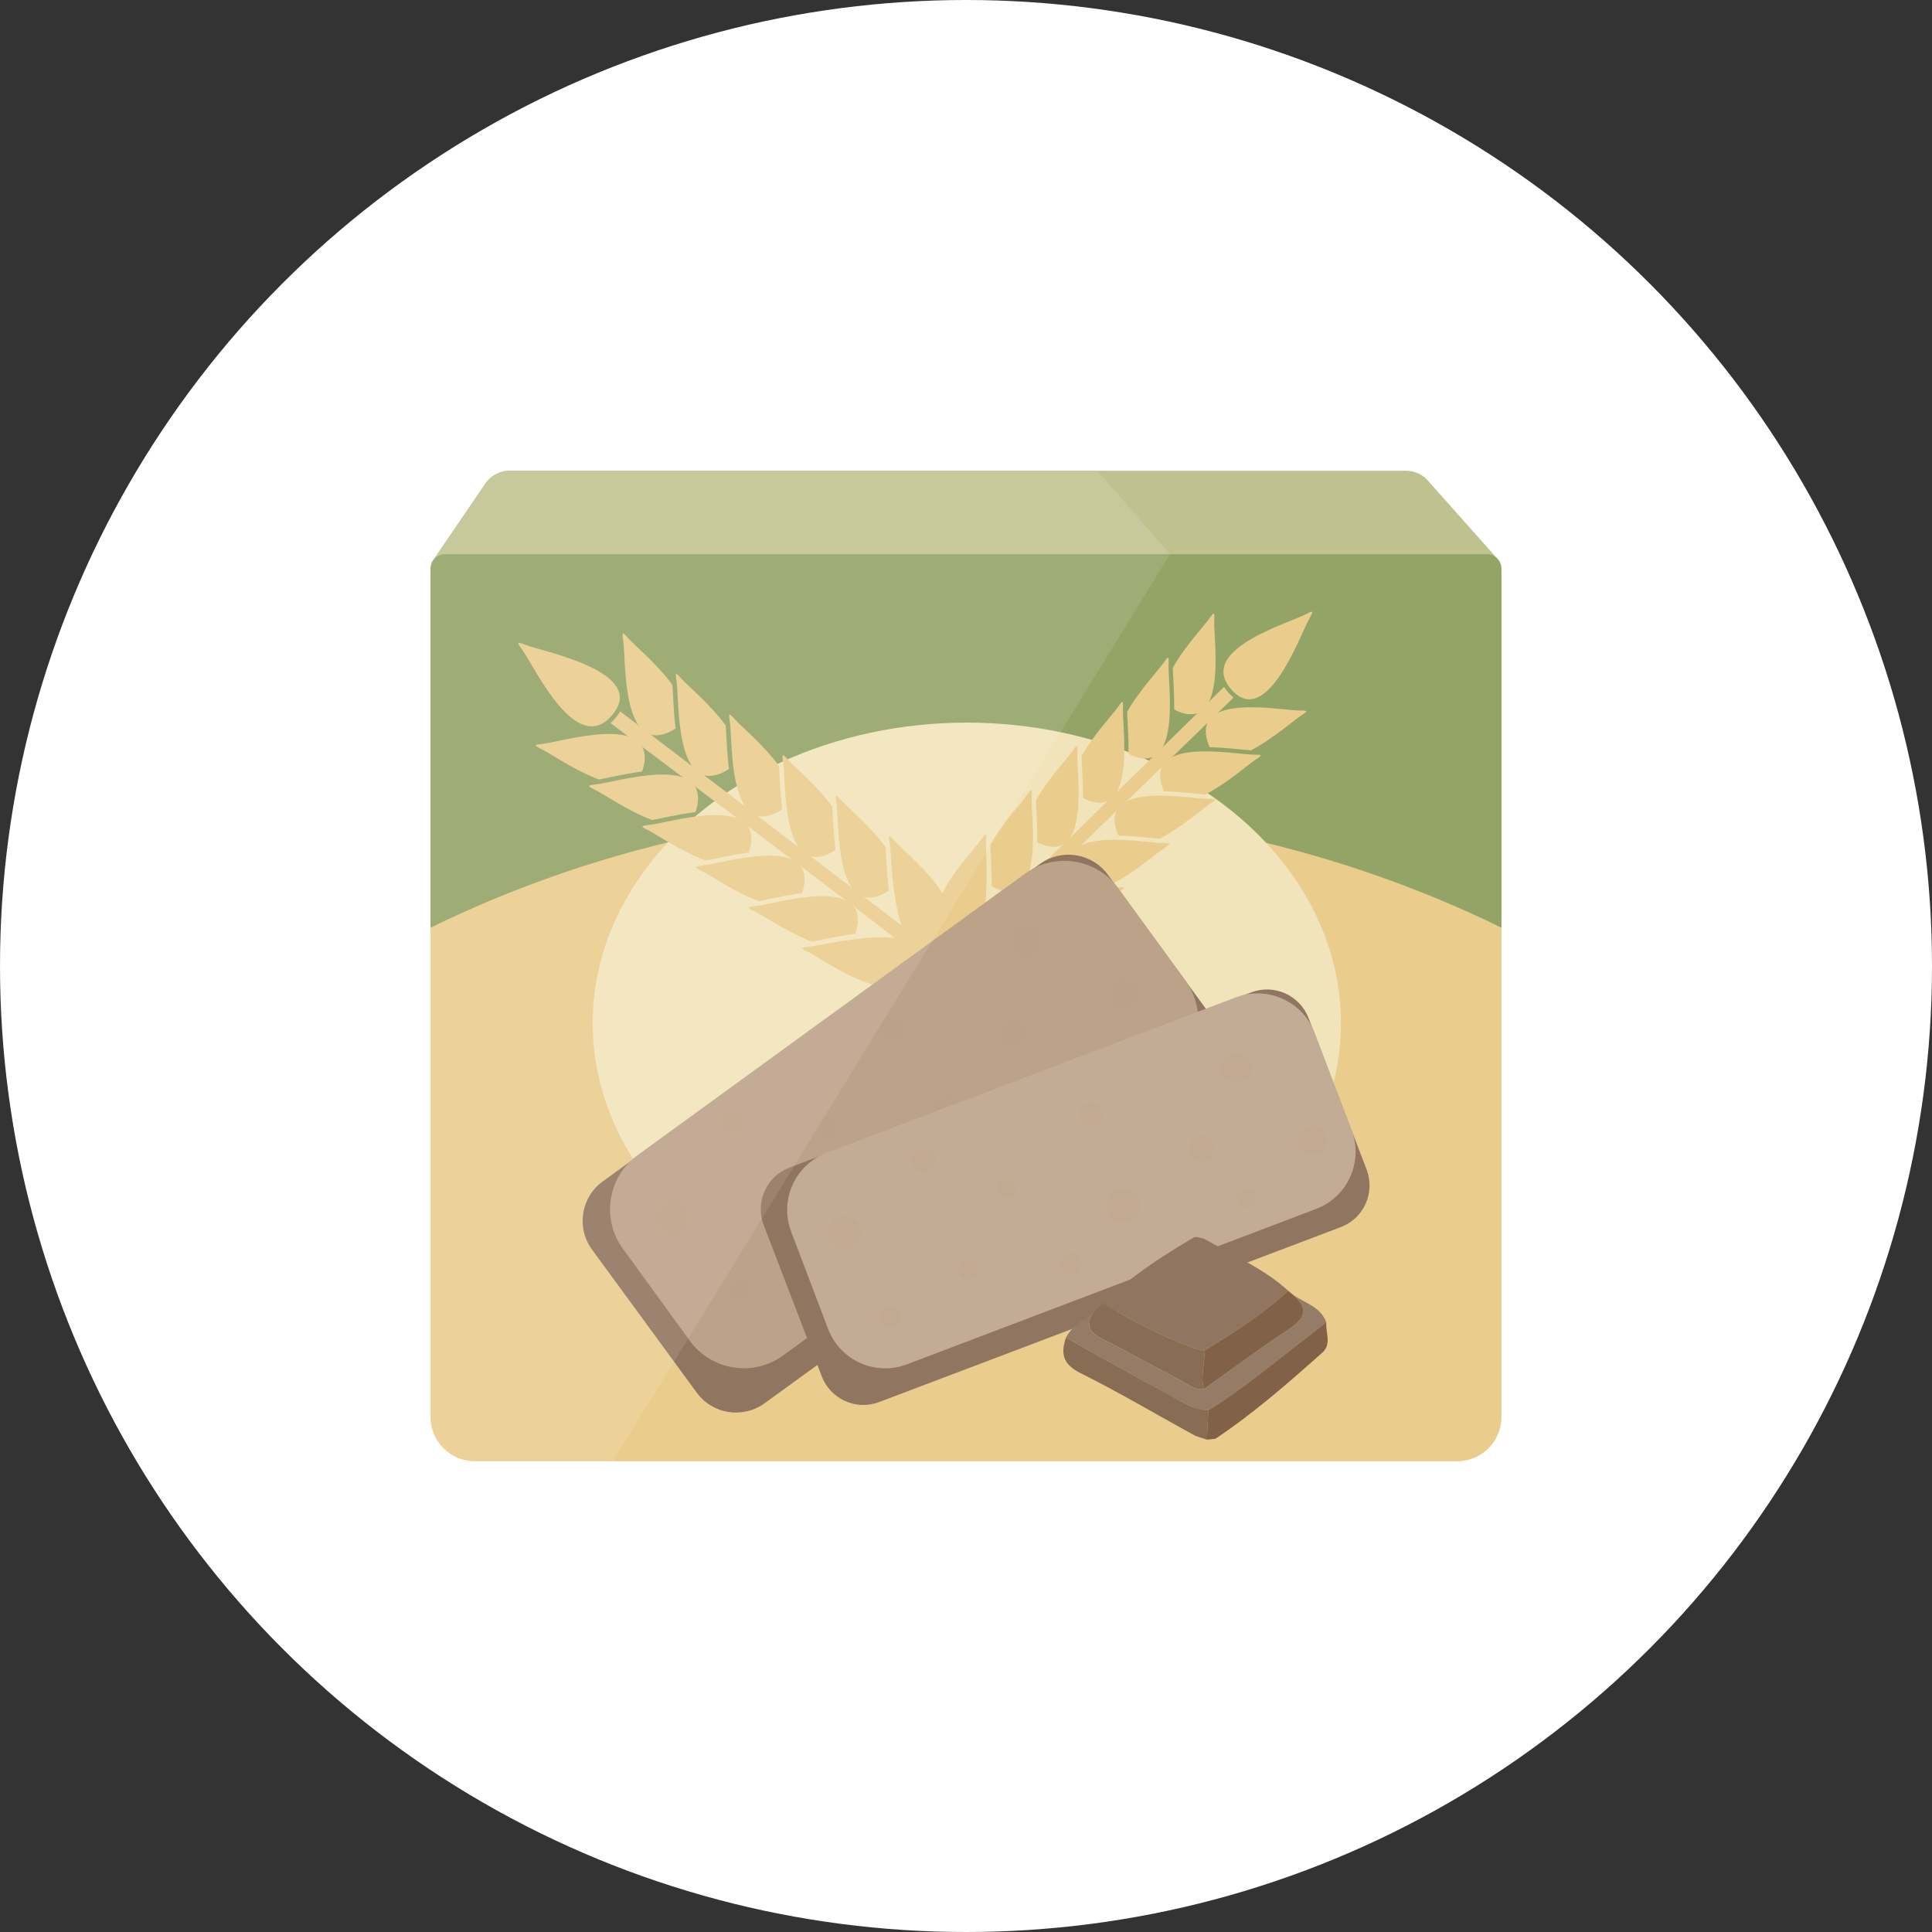<?xml version="1.0" encoding="utf-8"?>
<!-- Generator: Adobe Illustrator 24.2.1, SVG Export Plug-In . SVG Version: 6.00 Build 0)  -->
<svg version="1.1" xmlns="http://www.w3.org/2000/svg" xmlns:xlink="http://www.w3.org/1999/xlink" x="0px" y="0px"
	 viewBox="0 0 500 500" style="enable-background:new 0 0 500 500;" xml:space="preserve">
<rect x="0" y="0" width="500" height="500" fill="#333333" stroke="none"/>
<style type="text/css">
	.st0{fill:#F28080;}
	.st1{fill:#EACD8D;}
	.st2{fill:#A9C7C5;}
	.st3{clip-path:url(#SVGID_2_);fill:none;stroke:#D0A494;stroke-width:25.826;stroke-miterlimit:10;}
	.st4{fill:#B9D1D0;}
	.st5{fill:#879AB5;}
	.st6{fill:#887A6D;}
	.st7{fill:#69625A;}
	.st8{fill:#9A8E83;}
	.st9{fill:#585148;}
	.st10{fill:#ACA299;}
	.st11{opacity:0.15;fill:#94B9B6;}
	.st12{fill:#E9CC86;}
	.st13{fill:#E6C372;}
	.st14{fill:#DBAA35;}
	.st15{fill:#F1E4BA;}
	.st16{fill:#E2BB5D;}
	.st17{fill:#F9F9F9;}
	.st18{fill:#BBBE88;}
	.st19{fill:#C4C798;}
	.st20{fill:#7E8FA3;}
	.st21{fill:#73859B;}
	.st22{fill:#C7C99C;}
	.st23{fill:#EFD8A6;}
	.st24{fill-rule:evenodd;clip-rule:evenodd;fill:#B89D83;}
	.st25{fill:#C6B19C;}
	.st26{fill:#CDBAA8;}
	.st27{fill:#B89D83;}
	.st28{fill:none;stroke:#D9DBBD;stroke-width:12.107;stroke-miterlimit:10;}
	.st29{fill:#99A9C0;}
	.st30{fill:#9AA970;}
	.st31{clip-path:url(#SVGID_4_);fill:#E8C880;}
	.st32{opacity:0.15;fill:#788D41;}
	.st33{opacity:0.2;fill:#788D41;}
	.st34{fill:#F17373;}
	.st35{fill:#F06666;}
	.st36{fill:none;stroke:#879AB5;stroke-width:8.648;stroke-linecap:round;stroke-miterlimit:10;}
	.st37{fill:#C3C595;}
	.st38{fill-rule:evenodd;clip-rule:evenodd;fill:#C99683;}
	.st39{fill-rule:evenodd;clip-rule:evenodd;fill:#C58F7B;}
	.st40{fill-rule:evenodd;clip-rule:evenodd;fill:#BE816A;}
	.st41{fill:#AE645F;}
	.st42{fill:#9DBFDA;}
	.st43{fill:#A8C6DE;}
	.st44{fill:#F9F4E3;}
	.st45{fill:#EDD399;}
	.st46{fill:#C79491;}
	.st47{fill:none;stroke:#92B8D6;stroke-width:7.115;stroke-linecap:round;stroke-miterlimit:10;}
	.st48{fill:#C28B87;}
	.st49{fill:none;stroke:#BFD6EB;stroke-width:7.115;stroke-linecap:round;stroke-miterlimit:10;}
	.st50{fill-rule:evenodd;clip-rule:evenodd;fill:#C28873;}
	.st51{fill-rule:evenodd;clip-rule:evenodd;fill:#D4AB9C;}
	.st52{fill:#B7735A;}
	.st53{fill-rule:evenodd;clip-rule:evenodd;fill:#CD9D8B;}
	.st54{fill-rule:evenodd;clip-rule:evenodd;fill:#D7B2A4;}
	.st55{fill:#DFB249;}
	.st56{fill:#E8C880;}
	.st57{fill:#F8F1DC;}
	.st58{fill-rule:evenodd;clip-rule:evenodd;fill:#C6D9CE;}
	.st59{fill-rule:evenodd;clip-rule:evenodd;fill:#887A6D;}
	.st60{fill:none;stroke:#F06666;stroke-width:7.638;stroke-miterlimit:10;}
	.st61{fill:#BED4E6;}
	.st62{fill:#FFFFFF;}
	.st63{fill:none;stroke:#879AB5;stroke-width:11.431;stroke-linecap:round;stroke-miterlimit:10;}
	.st64{fill:none;stroke:#EACD8D;stroke-width:11.609;stroke-miterlimit:10;}
	.st65{opacity:0.25;fill:#E4BF67;}
	.st66{fill:#F4EBCB;}
	.st67{fill:#79ADC7;}
	.st68{fill:#8BB8CE;}
	.st69{fill:#9DC3D6;}
	.st70{fill:#AFCEDD;}
	.st71{fill:#AFBBCD;}
	.st72{fill:#B7C2D3;}
	.st73{fill:none;stroke:#DEDFB3;stroke-width:5.421;stroke-linecap:round;stroke-miterlimit:10;}
	.st74{fill:#BCA289;}
	.st75{fill:#D9C5AE;}
	.st76{fill:#D7C2AA;}
	.st77{fill:#EBD093;}
	.st78{fill:#C58F7B;}
	.st79{fill:#BE816A;}
	.st80{fill:#7B8CA1;}
	.st81{fill:none;stroke:#8D9FB9;stroke-width:1.857;stroke-linecap:round;stroke-miterlimit:10;}
	.st82{fill:none;stroke:#8D9FB9;stroke-width:2.252;stroke-linecap:round;stroke-miterlimit:10;}
	.st83{fill:none;stroke:#9A3D37;stroke-width:12.478;stroke-linecap:round;stroke-linejoin:round;stroke-miterlimit:10;}
	.st84{fill-rule:evenodd;clip-rule:evenodd;fill:#EE5D5F;}
	.st85{fill-rule:evenodd;clip-rule:evenodd;fill:#F06666;}
	.st86{fill:#B4B77B;}
	.st87{fill:#D7E4DD;}
	.st88{fill:#B4CECC;}
	.st89{fill:#E2ECE6;}
	.st90{fill:#FBF7EA;}
	.st91{opacity:0.1;fill:#3C8287;}
	.st92{fill:#C7927E;}
	.st93{fill:#C28873;}
	.st94{fill:#D4AB9C;}
	.st95{fill:none;stroke:#788D41;stroke-width:16.719;stroke-linecap:round;stroke-miterlimit:10;}
	.st96{fill:#8C9E5D;}
	.st97{fill:#81954E;}
	.st98{fill:none;stroke:#788D41;stroke-width:7.387;stroke-linecap:round;stroke-miterlimit:10;}
	.st99{fill:none;stroke:#B36D69;stroke-width:9.151;stroke-linecap:round;stroke-miterlimit:10;}
	.st100{fill:#EF5959;}
	.st101{fill:#FCE5E5;}
	.st102{fill:#FDF9F2;}
	.st103{fill:#F48C8C;}
	.st104{fill:#AFCAC8;}
	.st105{fill:#BFD5D3;}
	.st106{fill:#CFDFDE;}
	.st107{fill:none;}
	.st108{fill:#E0B753;}
	.st109{fill:#93A467;}
	.st110{fill-rule:evenodd;clip-rule:evenodd;fill:#F28080;}
	.st111{fill-rule:evenodd;clip-rule:evenodd;fill:#EF5959;}
	.st112{fill-rule:evenodd;clip-rule:evenodd;fill:#F17373;}
	.st113{fill:#BFC28F;}
	.st114{fill-rule:evenodd;clip-rule:evenodd;fill:#EACD8D;}
	.st115{fill:#907660;}
	.st116{opacity:0.3;}
	.st117{fill:#C3AC96;}
	.st118{opacity:0.2;}
	.st119{fill:#957C67;}
	.st120{fill:#886C54;}
	.st121{fill:#816249;}
	.st122{fill:#988F4D;}
	.st123{opacity:0.1;fill:#FFFFFF;}
	.st124{clip-path:url(#SVGID_6_);fill:none;stroke:#D0A494;stroke-width:25.826;stroke-miterlimit:10;}
	.st125{fill:#92B8D6;}
	.st126{fill:#BFD6EB;}
	.st127{fill:#9A3D37;}
	.st128{fill:#D9DBBD;}
	.st129{clip-path:url(#SVGID_8_);}
	.st130{opacity:0.15;}
	.st131{fill:#788D41;}
	.st132{fill:#DEDFB3;}
	.st133{fill:#8D9FB9;}
</style>
<g id="Übersicht_Wandern">
</g>
<g id="Kreise">
	<circle class="st62" cx="250" cy="250" r="250"/>
</g>
<g id="Elemente">
	<g>
		<path class="st113" d="M363.85,121.83H131.91c-2.37,0-4.61,1.11-6.06,2.99l-14.13,20.74l276.25-0.46l-18.69-21.01
			C367.85,122.65,365.89,121.83,363.85,121.83z"/>
		<path class="st22" d="M283.98,121.83H131.91c-2.37,0-4.61,1.11-6.06,2.99l-14.13,20.74l191.05-2.15L283.98,121.83z"/>
		<g>
			<path class="st1" d="M377.12,378.17H122.88c-6.33,0-11.46-5.13-11.46-11.46V149.15c0-3.17,2.57-5.73,5.73-5.73h265.7
				c3.17,0,5.73,2.57,5.73,5.73V366.7C388.58,373.04,383.45,378.17,377.12,378.17z"/>
		</g>
		<path class="st109" d="M250,208.9c50.87,0,98.35,11.43,138.58,31.2v-92.87c0-2.11-1.71-3.82-3.82-3.82H115.23
			c-2.11,0-3.82,1.71-3.82,3.82v92.87C151.65,220.33,199.13,208.9,250,208.9z"/>
		<ellipse class="st15" cx="250.21" cy="264.79" rx="96.83" ry="77.78"/>
		<path class="st107" d="M257.78,206.79c0,0.2,0,0.39,0,0.59"/>
		<g>
			<path class="st114" d="M209.16,246.37c2.03,0.99,8.65,5.58,14.78,7.83c0.4-0.07,12.89,6.17,15.3-3.86
				c2.04-12.97-24.78-5.9-29.79-5.37C207.08,245.23,207.07,245.36,209.16,246.37z"/>
			<path class="st114" d="M195.36,235.88c2.05,0.98,8.65,5.57,14.78,7.82c0.4-0.07,0.79-0.14,1.18-0.22c0.97-0.2,1.95-0.4,2.92-0.6
				c2.35-0.48,4.71-0.94,7.09-1.24c0.25-0.6,0.43-1.28,0.56-2.06c2.04-12.98-21.22-5.64-26.23-5.1
				C193.29,234.73,193.28,234.87,195.36,235.88z"/>
			<path class="st114" d="M181.57,225.38c2.03,0.99,8.65,5.57,14.78,7.83c0.4-0.07,0.79-0.15,1.18-0.23c0.97-0.19,1.95-0.4,2.92-0.6
				c2.35-0.48,4.71-0.93,7.09-1.23c0.24-0.6,0.44-1.27,0.56-2.07c2.04-12.97-21.22-5.63-26.23-5.1
				C179.5,224.24,179.49,224.38,181.57,225.38z"/>
			<path class="st114" d="M167.79,214.89c2.03,0.99,8.65,5.57,14.78,7.82c0.39-0.06,0.79-0.14,1.17-0.22
				c0.98-0.19,1.96-0.4,2.93-0.61c2.34-0.47,4.71-0.93,7.08-1.23c0.25-0.6,0.44-1.28,0.57-2.06c2.04-12.97-21.23-5.64-26.23-5.1
				C165.7,213.74,165.7,213.88,167.79,214.89z"/>
			<path class="st114" d="M153.99,204.39c2.04,0.99,8.65,5.58,14.79,7.83c0.4-0.07,0.78-0.14,1.17-0.22c0.98-0.2,1.95-0.4,2.93-0.61
				c2.34-0.48,4.7-0.93,7.08-1.23c0.25-0.6,0.44-1.28,0.56-2.06c2.04-12.98-21.22-5.64-26.23-5.1
				C151.92,203.25,151.9,203.39,153.99,204.39z"/>
			<path class="st114" d="M140.21,193.9c2.02,0.99,8.64,5.57,14.78,7.82c0.39-0.07,0.78-0.14,1.17-0.21
				c0.97-0.2,1.95-0.41,2.93-0.61c2.34-0.48,4.7-0.93,7.08-1.23c0.24-0.6,0.43-1.29,0.56-2.07c2.04-12.98-21.22-5.64-26.23-5.1
				C138.13,192.76,138.12,192.89,140.21,193.9z"/>
			<path class="st114" d="M136.11,166.94c4.38,1.69,31.8,6.93,22.31,18.13c-9.32,11.02-20.07-12.56-23.26-16.89
				C133.65,166.13,133.76,166.03,136.11,166.94z"/>
			<path class="st114" d="M160.51,184.11L160.51,184.11l85.31,64.91c0.9,2.06,2.17,3.85,3.99,4.75c0.99,0.49,2.02,0.65,3.06,0.61
				l-2.22,3.22c-0.19-1.11-0.64-2.16-1.44-3.06c-1.43-1.61-3.67-2.35-6.07-2.65l-6.29-4.78c-0.19-1.12-78.85-59.98-78.85-59.98
				c0.46-0.4,0.9-0.85,1.29-1.33C159.76,185.27,160.17,184.7,160.51,184.11L160.51,184.11z"/>
			<path class="st114" d="M231.54,217.63c1.48,1.69,7.66,6.83,11.44,12.11c0.04,0.39,8.24,10.63-0.1,15.89
				c-12.17,5.28-11.87-22.45-12.62-27.37C229.89,215.93,230.02,215.89,231.54,217.63z"/>
			<path class="st114" d="M217.75,207.13c1.48,1.7,7.66,6.84,11.44,12.13c0.03,0.38,0.06,0.79,0.08,1.17
				c0.06,0.98,0.11,1.97,0.16,2.95c0.13,2.37,0.3,4.73,0.61,7.08c-0.52,0.39-1.14,0.74-1.88,1.07
				c-12.17,5.28-10.94-18.83-11.69-23.76C216.1,205.44,216.23,205.4,217.75,207.13z"/>
			<path class="st114" d="M203.96,196.64c1.48,1.7,7.66,6.83,11.43,12.11c0.04,0.39,0.07,0.8,0.09,1.18
				c0.06,0.98,0.11,1.97,0.16,2.94c0.13,2.37,0.29,4.74,0.6,7.09c-0.52,0.39-1.13,0.74-1.87,1.07
				c-12.17,5.27-10.94-18.84-11.7-23.76C202.3,194.95,202.44,194.9,203.96,196.64z"/>
			<path class="st114" d="M190.17,186.14c1.48,1.7,7.65,6.84,11.43,12.12c0.04,0.38,0.06,0.79,0.09,1.18
				c0.06,0.98,0.1,1.96,0.15,2.94c0.14,2.37,0.3,4.74,0.61,7.09c-0.52,0.38-1.13,0.74-1.87,1.06c-12.17,5.28-10.94-18.83-11.7-23.75
				C188.51,184.45,188.64,184.41,190.17,186.14z"/>
			<path class="st114" d="M176.37,175.65c1.48,1.7,7.66,6.83,11.44,12.12c0.04,0.39,0.06,0.8,0.08,1.18
				c0.06,0.98,0.11,1.97,0.16,2.95c0.13,2.36,0.3,4.73,0.61,7.08c-0.52,0.39-1.14,0.74-1.87,1.07
				c-12.17,5.28-10.95-18.84-11.7-23.76C174.72,173.96,174.85,173.92,176.37,175.65z"/>
			<path class="st114" d="M162.58,165.16c1.48,1.7,7.66,6.83,11.44,12.12c0.03,0.39,0.06,0.8,0.08,1.18
				c0.05,0.98,0.09,1.96,0.15,2.94c0.13,2.38,0.29,4.74,0.61,7.09c-0.53,0.38-1.14,0.74-1.88,1.06
				c-12.17,5.28-10.94-18.83-11.7-23.75C160.94,163.46,161.07,163.42,162.58,165.16z"/>
		</g>
		<g>
			<path class="st114" d="M253.92,217.28c-1.22,1.77-6.47,7.31-9.45,12.74c0.01,0.38-7.63,11.21,1.44,14.9
				c11.88,3.77,9.07-22.4,9.28-27.18C255.28,215.49,255.16,215.46,253.92,217.28z"/>
			<path class="st114" d="M265.73,205.83c-1.21,1.78-6.46,7.32-9.44,12.74c0.01,0.38,0.02,0.76,0.04,1.14
				c0.05,0.94,0.1,1.88,0.14,2.82c0.12,2.28,0.21,4.55,0.15,6.83c0.52,0.32,1.14,0.59,1.85,0.82c11.89,3.77,8.31-19.1,8.53-23.87
				C267.1,204.05,266.97,204.02,265.73,205.83z"/>
			<path class="st114" d="M277.54,194.4c-1.22,1.77-6.46,7.32-9.45,12.74c0.01,0.38,0.03,0.77,0.05,1.14
				c0.04,0.94,0.1,1.88,0.14,2.82c0.12,2.28,0.2,4.55,0.15,6.83c0.53,0.31,1.13,0.59,1.86,0.82c11.88,3.77,8.31-19.1,8.52-23.88
				C278.9,192.62,278.78,192.59,277.54,194.4z"/>
			<path class="st114" d="M289.35,182.96c-1.22,1.77-6.46,7.32-9.44,12.74c0,0.38,0.02,0.76,0.04,1.13
				c0.04,0.95,0.09,1.89,0.15,2.83c0.11,2.26,0.2,4.55,0.15,6.82c0.52,0.32,1.13,0.59,1.85,0.83c11.88,3.77,8.32-19.1,8.52-23.88
				C290.72,181.17,290.59,181.15,289.35,182.96z"/>
			<path class="st114" d="M301.16,171.52c-1.22,1.78-6.47,7.31-9.45,12.75c0.01,0.38,0.02,0.75,0.04,1.13
				c0.05,0.95,0.1,1.88,0.15,2.83c0.12,2.27,0.2,4.54,0.15,6.82c0.52,0.32,1.13,0.59,1.85,0.82c11.89,3.77,8.32-19.1,8.53-23.87
				C302.52,169.73,302.4,169.71,301.16,171.52z"/>
			<path class="st114" d="M312.97,160.09c-1.21,1.76-6.46,7.31-9.44,12.74c0.01,0.37,0.02,0.76,0.03,1.13
				c0.05,0.94,0.1,1.88,0.15,2.83c0.12,2.27,0.2,4.54,0.15,6.82c0.53,0.31,1.14,0.59,1.86,0.82c11.89,3.77,8.32-19.09,8.52-23.88
				C314.34,158.3,314.21,158.27,312.97,160.09z"/>
			<path class="st114" d="M338.85,160.09c-2.21,3.87-11.04,28.83-20.19,18.34c-9-10.31,14.65-17.03,19.16-19.41
				C339.95,157.9,340.03,158.02,338.85,160.09z"/>
			<path class="st114" d="M319.25,180.53L319.25,180.53l-73.05,70.76c-2.06,0.55-3.92,1.48-5.03,3.07c-0.6,0.86-0.9,1.8-1.01,2.78
				l-2.7-2.54c1.07-0.02,2.12-0.29,3.08-0.91c1.72-1.11,2.73-3.11,3.35-5.31l5.38-5.21c1.08-0.02,67.51-65.4,67.51-65.4
				c0.31,0.49,0.67,0.96,1.06,1.4C318.28,179.66,318.75,180.13,319.25,180.53L319.25,180.53z"/>
			<path class="st114" d="M277.68,242.37c-1.79,1.15-7.5,6.21-12.99,9c-0.37-0.02-11.15,6.21-14.89-2.36
				c-3.21-12.17,22.75-7.93,27.47-7.94C279.5,241.06,279.53,241.19,277.68,242.37z"/>
			<path class="st114" d="M289.5,230.93c-1.8,1.15-7.51,6.21-13.01,9c-0.36-0.03-0.75-0.06-1.11-0.1c-0.93-0.08-1.87-0.18-2.79-0.27
				c-2.24-0.21-4.48-0.39-6.73-0.44c-0.29-0.54-0.53-1.18-0.73-1.92c-3.21-12.17,19.22-7.57,23.95-7.58
				C291.32,229.63,291.34,229.75,289.5,230.93z"/>
			<path class="st114" d="M301.3,219.49c-1.8,1.15-7.5,6.21-12.99,8.99c-0.37-0.02-0.76-0.05-1.12-0.09
				c-0.93-0.08-1.87-0.18-2.78-0.27c-2.25-0.22-4.49-0.4-6.74-0.45c-0.29-0.54-0.54-1.17-0.73-1.91
				c-3.21-12.17,19.23-7.57,23.96-7.59C303.13,218.18,303.15,218.32,301.3,219.49z"/>
			<path class="st114" d="M313.12,208.06c-1.8,1.15-7.51,6.2-13,8.99c-0.37-0.02-0.74-0.06-1.12-0.09
				c-0.93-0.08-1.85-0.18-2.78-0.27c-2.25-0.21-4.49-0.4-6.74-0.44c-0.28-0.54-0.54-1.17-0.73-1.9
				c-3.21-12.17,19.22-7.57,23.95-7.59C314.94,206.75,314.96,206.87,313.12,208.06z"/>
			<path class="st114" d="M324.93,196.61c-1.8,1.15-7.5,6.21-13,9c-0.37-0.02-0.75-0.06-1.12-0.1c-0.93-0.08-1.87-0.18-2.79-0.27
				c-2.24-0.21-4.48-0.39-6.73-0.44c-0.29-0.54-0.53-1.18-0.73-1.91c-3.21-12.17,19.23-7.58,23.96-7.59
				C326.75,195.31,326.76,195.44,324.93,196.61z"/>
			<path class="st114" d="M336.73,185.18c-1.8,1.15-7.5,6.21-13,9c-0.37-0.03-0.75-0.06-1.12-0.09c-0.93-0.09-1.85-0.19-2.78-0.27
				c-2.25-0.22-4.49-0.4-6.74-0.44c-0.28-0.55-0.53-1.18-0.72-1.91c-3.21-12.17,19.22-7.57,23.95-7.59
				C338.56,183.87,338.58,184,336.73,185.18z"/>
		</g>
		<g>
			<g>
				<path class="st115" d="M197.88,363.16l113.16-82.1c5.63-4.09,6.88-11.97,2.79-17.6l-27.11-37.07
					c-4.09-5.63-11.97-6.88-17.6-2.79l-113.14,82.16c-5.63,4.09-6.88,11.97-2.79,17.6l27.09,37.01
					C184.37,366.01,192.25,367.25,197.88,363.16z"/>
				<path class="st74" d="M202.67,350.79l100.28-72.87c7.73-5.62,9.44-16.44,3.83-24.17l-17.32-23.83
					c-5.62-7.73-16.44-9.44-24.17-3.83l-100.28,72.87c-7.73,5.62-9.44,16.44-3.83,24.17l17.32,23.83
					C184.12,354.7,194.94,356.41,202.67,350.79z"/>
			</g>
			<g class="st116">
				<circle class="st27" cx="262.14" cy="267.34" r="3.49"/>
				<circle class="st27" cx="245.66" cy="288.01" r="4.55"/>
				<circle class="st27" cx="277.62" cy="277.09" r="2.57"/>
				<circle class="st27" cx="236.03" cy="307.07" r="2.87"/>
				<circle class="st27" cx="265.64" cy="243.46" r="4.15"/>
				<circle class="st27" cx="230.63" cy="266.16" r="3.16"/>
				<circle class="st27" cx="290.9" cy="257.13" r="3.95"/>
				<circle class="st27" cx="213.61" cy="291.82" r="2.57"/>
				<circle class="st27" cx="174.08" cy="315.12" r="4.55"/>
				<circle class="st27" cx="191.81" cy="334.07" r="2.87"/>
				<circle class="st27" cx="189.78" cy="290.39" r="3.16"/>
				<circle class="st27" cx="209.22" cy="315.94" r="2.57"/>
			</g>
		</g>
		<g>
			<g>
				<path class="st115" d="M227.52,362.85l119.49-45.28c5.95-2.26,8.94-8.91,6.68-14.86l-15.02-39.2
					c-2.26-5.95-8.91-8.94-14.86-6.68l-119.49,45.34c-5.95,2.26-8.94,8.91-6.68,14.86l15.02,39.14
					C214.93,362.12,221.58,365.11,227.52,362.85z"/>
				<path class="st117" d="M234.71,353.09l105.91-40.23c8.17-3.1,12.27-12.23,9.17-20.4l-9.56-25.17
					c-3.1-8.17-12.23-12.27-20.4-9.17l-105.91,40.23c-8.17,3.1-12.27,12.23-9.17,20.4l9.56,25.17
					C217.41,352.09,226.55,356.19,234.71,353.09z"/>
			</g>
			<g class="st118">
				<circle class="st27" cx="310.83" cy="297.29" r="3.3"/>
				<circle class="st27" cx="290.65" cy="312.07" r="4.3"/>
				<circle class="st27" cx="322.53" cy="310.03" r="2.43"/>
				<circle class="st27" cx="277.13" cy="327.07" r="2.71"/>
				<circle class="st27" cx="319.94" cy="276.37" r="3.93"/>
				<circle class="st27" cx="282.36" cy="288.39" r="2.99"/>
				<circle class="st27" cx="339.61" cy="295.11" r="3.74"/>
				<circle class="st27" cx="260.46" cy="307.59" r="2.43"/>
				<circle class="st27" cx="218.6" cy="319.05" r="4.3"/>
				<circle class="st27" cx="230.07" cy="340.75" r="2.71"/>
				<circle class="st27" cx="239.06" cy="300.38" r="2.99"/>
				<circle class="st27" cx="250.47" cy="328.52" r="2.43"/>
			</g>
		</g>
		<g>
			<g>
				<path class="st115" d="M285.37,337.33c7.04-6.82,15.17-12.15,23.58-17.07c0.6-0.35,1.73,0.19,2.62,0.32
					c0.43,0.23,0.87,0.45,1.29,0.7c6.99,4,14.48,7.22,20.51,12.76c-6.6,6.08-14.1,10.9-21.75,15.51c-1.07-0.26-2.18-0.41-3.19-0.8
					C300.4,345.63,292.77,341.71,285.37,337.33z"/>
				<path class="st119" d="M275.86,346.2c1.59-3.17,4.78-4.58,7.34-6.69c-2.93,4.07-0.5,5.77,2.99,7.5
					c6.4,3.17,12.58,6.78,18.95,10.01c2.03,1.03,3.85,2.87,6.46,2.46c7.07-5.03,14.02-10.25,21.26-15.03
					c4.03-2.66,6.55-5.04,1.93-9.23c3.07,2.01,6.96,3.03,8.45,6.96c-1.39,1.1-2.77,2.21-4.18,3.28
					c-8.7,6.63-17.04,13.73-26.36,19.53c-4.43-0.19-7.87-2.85-11.54-4.8C292.67,355.65,284.29,350.88,275.86,346.2z"/>
				<path class="st120" d="M311.61,359.47c-2.61,0.41-4.43-1.43-6.46-2.46c-6.38-3.22-12.56-6.83-18.95-10.01
					c-3.49-1.73-5.92-3.43-2.99-7.5c0.72-0.73,1.45-1.46,2.17-2.18c7.39,4.39,15.02,8.3,23.05,11.41c1.02,0.39,2.13,0.54,3.19,0.8
					C311.96,352.85,310.52,356.16,311.61,359.47z"/>
				<path class="st120" d="M275.86,346.2c8.43,4.67,16.81,9.45,25.32,13.98c3.67,1.95,7.11,4.61,11.54,4.8
					c-0.12,2.54-0.24,5.07-0.36,7.61c-1.19-0.42-2.46-0.7-3.56-1.3c-9.73-5.33-19.27-11.01-29.19-15.94
					C275.08,353.1,274.46,350.33,275.86,346.2z"/>
				<path class="st121" d="M312.35,372.59c0.12-2.54,0.24-5.07,0.36-7.61c9.32-5.79,17.66-12.9,26.36-19.53
					c1.41-1.07,2.79-2.19,4.18-3.28c-0.23,2.64,1.44,5.68-0.98,7.84c-8.87,7.9-17.8,15.73-27.72,22.34
					C313.82,372.43,313.08,372.51,312.35,372.59z"/>
				<path class="st121" d="M333.37,334.04c0.48,0.39,0.96,0.79,1.43,1.18c4.62,4.19,2.1,6.57-1.93,9.23
					c-7.24,4.78-14.19,9.99-21.26,15.03c-1.09-3.31,0.35-6.62,0.01-9.93C319.27,344.93,326.77,340.11,333.37,334.04z"/>
				<path class="st122" d="M294.65,332.58c0,0,0.01,0.01,0.01,0.01C294.66,332.59,294.65,332.58,294.65,332.58z"/>
			</g>
		</g>
		<path class="st123" d="M302.77,143.42H115.23c-2.11,0-3.82,1.71-3.82,3.82v223.3c0,4.22,3.42,7.63,7.63,7.63h39.55L302.77,143.42z
			"/>
	</g>
</g>
</svg>
